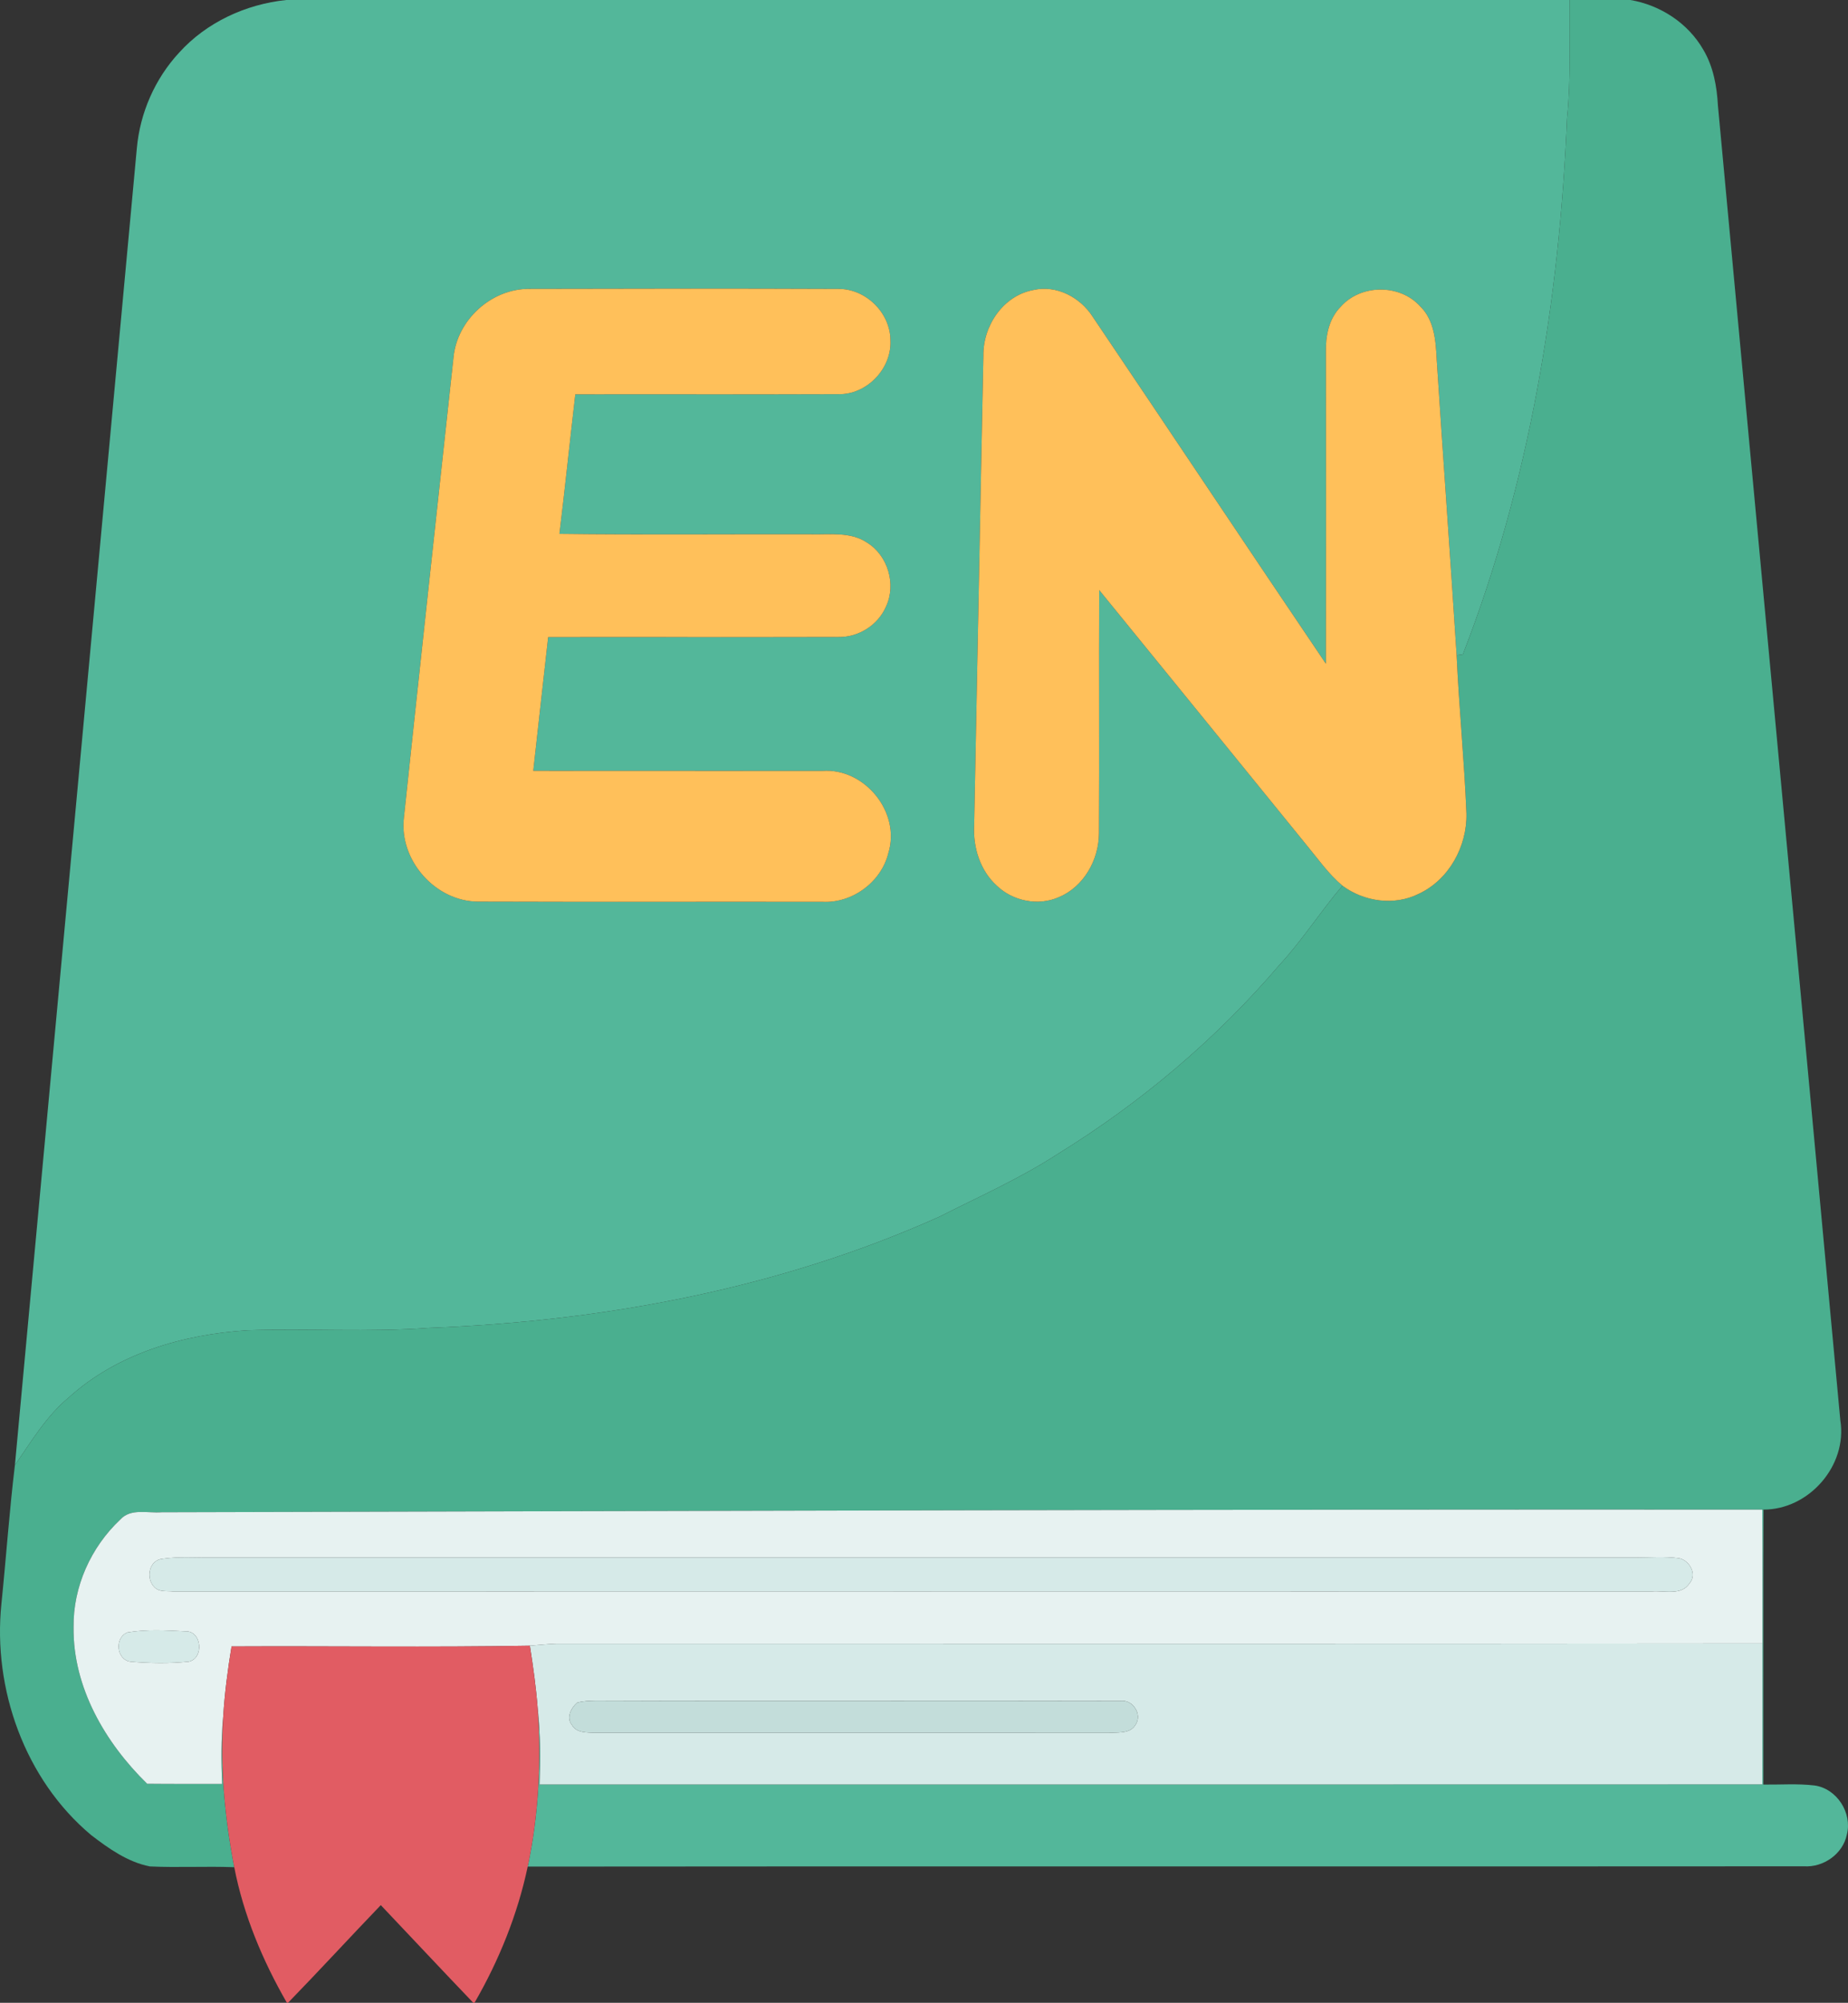 <svg xmlns="http://www.w3.org/2000/svg" width="630.066" height="512pt" viewBox="0 0 472.55 512"><rect x="0" y="0" width="472.55" height="512" fill="#333333" stroke="none"/><g fill="#53b79a"><path d="M73.191 0h328.19c-.17 10.03.37 20.1-.67 30.1-1.95 46.69-9.67 93.51-26.65 137.2-.4.05-1.19.16-1.59.21-1.61-25.14-3.45-50.27-5.08-75.4-.24-4.85-.57-10.28-4.3-13.86-5.21-5.71-15.18-5.62-20.28.19-3.01 3.04-3.86 7.43-3.77 11.56.03 26.56.04 53.12 0 79.68-19.96-29.53-39.71-59.18-59.64-88.72-3.19-4.97-9.26-8.19-15.19-6.81-7.74 1.44-12.9 9.22-12.75 16.84-.83 40-1.55 80-2.36 120-.3 5.64 1.51 11.54 5.77 15.41 4.11 3.97 10.58 5.28 15.86 2.97 6.39-2.65 10.25-9.54 10.28-16.31.12-20.73-.03-41.47.07-62.21 17.72 21.73 35.38 43.5 53.08 65.26 2.92 3.53 5.58 7.35 9.12 10.32-5.63 6.59-10.29 13.98-16.2 20.35-16.18 18.95-35.49 35.21-56.69 48.28-9.55 6.2-19.98 10.82-30.12 15.96-40.96 18.4-85.87 26.75-130.57 28.45-15.43 1.14-30.92.11-46.38.61-16.44 1.03-33.31 5.91-45.73 17.18-5.76 4.76-9.57 11.24-13.78 17.29 10.42-112.22 20.76-224.44 31.18-336.65.81-9.04 4.63-17.76 10.8-24.43C52.811 5.7 62.841 1.08 73.191 0m42.76 91.48c-4.24 39.18-8.52 78.35-12.67 117.53-1.3 10.87 8.04 21.46 18.98 21.48 29.36.1 58.71.01 88.07.05 7.61.4 15-5.03 16.82-12.43 3.24-10.42-6.02-21.81-16.83-21.04-24.65-.02-49.3.01-73.96-.02 1.27-11.39 2.52-22.78 3.81-34.18 24.74-.04 49.48.04 74.22-.03 5.14.12 10.14-3.05 12.17-7.78 2.67-5.7.48-13.08-4.89-16.37-4.22-2.81-9.53-1.98-14.31-2.1-21.44-.06-42.88.16-64.31-.11 1.45-11.88 2.67-23.78 4.06-35.67 22.42-.05 44.84.05 67.26-.04 7.27.16 13.68-6.51 13.32-13.76-.01-7.07-6.34-13.27-13.41-13.15-26.3-.11-52.62-.08-78.93-.01-9.71-.08-18.54 7.97-19.4 17.63zM450.621 385.93l.31-.01c-.07 23.43-.02 46.86-.03 70.3 4.36.05 8.75-.29 13.1.23 5.69.78 9.68 7.01 8.26 12.53-1 4.96-5.96 8.44-10.95 8.13-108.79.09-217.58-.05-326.37.07 2.81-13.23 3.48-26.84 2.56-40.32.75 6.41.69 12.88.5 19.33 104.22 0 208.43.03 312.64-.02.05-12 0-24.01.03-36.01-.03-11.41.05-22.82-.05-34.23z"/></g><path fill="#4aaf8f" d="M401.381 0h15.53c7.68 1.31 14.76 5.93 18.65 12.73 2.56 4.31 3.46 9.34 3.73 14.28 10.4 112.04 20.94 224.07 31.3 336.12 1.84 11.55-8.04 22.82-19.66 22.79l-.31.01c-136.43-.1-272.86.33-409.29.67-3.52.29-7.88-1.11-10.58 1.87-7.5 7.05-12.08 17.18-11.94 27.53-.18 15.37 8.09 29.53 18.82 40.01 6.38.07 12.77.03 19.16.04-.24-5.76-.27-11.52.29-17.25-.82 12.91.38 25.85 2.82 38.54-7.2-.28-14.41.14-21.6-.2-5.64-1.12-10.52-4.57-15-8.02-16.94-14.18-25.18-37.35-22.94-59.11 1.21-11.82 2.03-23.67 3.45-35.46 4.21-6.05 8.02-12.53 13.78-17.29 12.42-11.27 29.29-16.15 45.73-17.18 15.46-.5 30.95.53 46.38-.61 44.7-1.7 89.61-10.05 130.57-28.45 10.14-5.14 20.57-9.76 30.12-15.96 21.2-13.07 40.51-29.33 56.69-48.28 5.91-6.37 10.57-13.76 16.2-20.35 5.54 4.1 13.25 5.19 19.49 2.08 7.74-3.6 12.4-12.13 12.21-20.54-.55-13.5-1.89-26.96-2.51-40.46.4-.05 1.19-.16 1.59-.21 16.98-43.69 24.7-90.51 26.65-137.2 1.04-10 .5-20.07.67-30.1z"/><g fill="#ffc05a"><path d="M115.951 91.48c.86-9.66 9.69-17.71 19.4-17.63 26.31-.07 52.63-.1 78.93.01 7.07-.12 13.4 6.08 13.41 13.15.36 7.25-6.05 13.92-13.32 13.76-22.42.09-44.84-.01-67.26.04-1.39 11.89-2.61 23.79-4.06 35.67 21.43.27 42.87.05 64.31.11 4.78.12 10.09-.71 14.31 2.1 5.37 3.29 7.56 10.67 4.89 16.37-2.03 4.73-7.03 7.9-12.17 7.78-24.74.07-49.48-.01-74.22.03-1.29 11.4-2.54 22.79-3.81 34.18 24.66.03 49.31 0 73.96.02 10.81-.77 20.07 10.62 16.83 21.04-1.82 7.4-9.21 12.83-16.82 12.43-29.36-.04-58.71.05-88.07-.05-10.94-.02-20.28-10.61-18.98-21.48 4.15-39.18 8.43-78.35 12.67-117.53zM251.461 90.99c-.15-7.62 5.01-15.4 12.75-16.84 5.93-1.38 12 1.84 15.19 6.81 19.93 29.54 39.68 59.19 59.64 88.72.04-26.56.03-53.12 0-79.68-.09-4.13.76-8.52 3.77-11.56 5.1-5.81 15.07-5.9 20.28-.19 3.73 3.58 4.06 9.01 4.3 13.86 1.63 25.13 3.47 50.26 5.08 75.4.62 13.5 1.96 26.96 2.51 40.46.19 8.41-4.47 16.94-12.21 20.54-6.24 3.11-13.95 2.02-19.49-2.08-3.54-2.97-6.2-6.79-9.12-10.32-17.7-21.76-35.36-43.53-53.08-65.26-.1 20.74.05 41.48-.07 62.21-.03 6.77-3.89 13.66-10.28 16.31-5.28 2.31-11.75 1-15.86-2.97-4.26-3.87-6.07-9.77-5.77-15.41.81-40 1.53-80 2.36-120z"/></g><path fill="#e7f2f1" d="M41.331 386.6c136.43-.34 272.86-.77 409.29-.67.1 11.41.02 22.82.05 34.23-102.78.12-205.55.05-308.32.05-2.29.08-4.58.32-6.86.5-25.42.44-50.85.06-76.28.19-.98 5.93-1.76 11.89-2.13 17.9-.56 5.73-.53 11.49-.29 17.25-6.39-.01-12.78.03-19.16-.04-10.73-10.48-19-24.64-18.82-40.01-.14-10.35 4.44-20.48 11.94-27.53 2.7-2.98 7.06-1.58 10.58-1.87m.32 11.89c-3.58.25-4.48 5.03-2.14 7.28 1.23 1.29 3.19.9 4.79 1.08 126.01-.05 252.04-.01 378.05 0 3.21-.3 7.65 1.17 9.71-2.14 2.01-2.29-.13-5.95-2.81-6.37-3.63-.48-7.3-.17-10.94-.17-121.34-.01-242.68 0-364.03 0-4.2.08-8.45-.3-12.63.32m-9.06 18.83c-3.38 1.33-2.85 7.04.82 7.48 4.92.42 9.92.5 14.85-.01 3.99-.84 3.36-7.97-.89-7.75-4.91-.26-9.92-.55-14.78.28z"/><g fill="#d6eae8"><path d="M41.651 398.49c4.18-.62 8.43-.24 12.63-.32 121.35 0 242.69-.01 364.03 0 3.64 0 7.31-.31 10.94.17 2.68.42 4.82 4.08 2.81 6.37-2.06 3.31-6.5 1.84-9.71 2.14-126.01-.01-252.04-.05-378.05 0-1.6-.18-3.56.21-4.79-1.08-2.34-2.25-1.44-7.03 2.14-7.28zM32.591 417.32c4.86-.83 9.87-.54 14.78-.28 4.25-.22 4.88 6.91.89 7.75-4.93.51-9.93.43-14.85.01-3.67-.44-4.2-6.15-.82-7.48zM135.491 420.71c2.28-.18 4.57-.42 6.86-.5 102.77 0 205.54.07 308.32-.05-.03 12 .02 24.01-.03 36.01-104.21.05-208.42.02-312.64.02.19-6.45.25-12.92-.5-19.33-.41-5.41-1.17-10.79-2.01-16.15m12.08 14.57c-1.55 1.36-2.84 3.84-1.33 5.7 1.22 2.12 3.91 1.9 6.01 2.01 44.03.01 88.06-.02 132.09-.01 2.08-.11 4.77.08 6-2.02 1.91-2.7-.78-6.74-4.05-6.1-44.65-.12-89.31.08-133.97-.09-1.59.04-3.21.06-4.75.51z"/></g><path fill="#e15c63" d="M59.211 420.9c25.43-.13 50.86.25 76.28-.19.84 5.36 1.6 10.74 2.01 16.15.92 13.48.25 27.09-2.56 40.32-2.59 12.24-7.34 23.99-13.6 34.81l.94.01h-1.26c-7.93-8.28-15.76-16.65-23.65-24.97-7.95 8.28-15.72 16.74-23.72 24.97h-.29c-6.2-10.77-11.09-22.43-13.46-34.66-2.44-12.69-3.64-25.63-2.82-38.54.37-6.01 1.15-11.97 2.13-17.9z"/><path fill="#c3ddda" d="M147.571 435.28c1.54-.45 3.16-.47 4.75-.51 44.66.17 89.32-.03 133.97.09 3.27-.64 5.96 3.4 4.05 6.1-1.23 2.1-3.92 1.91-6 2.02-44.03-.01-88.06.02-132.09.01-2.1-.11-4.79.11-6.01-2.01-1.51-1.86-.22-4.34 1.33-5.7z"/></svg>